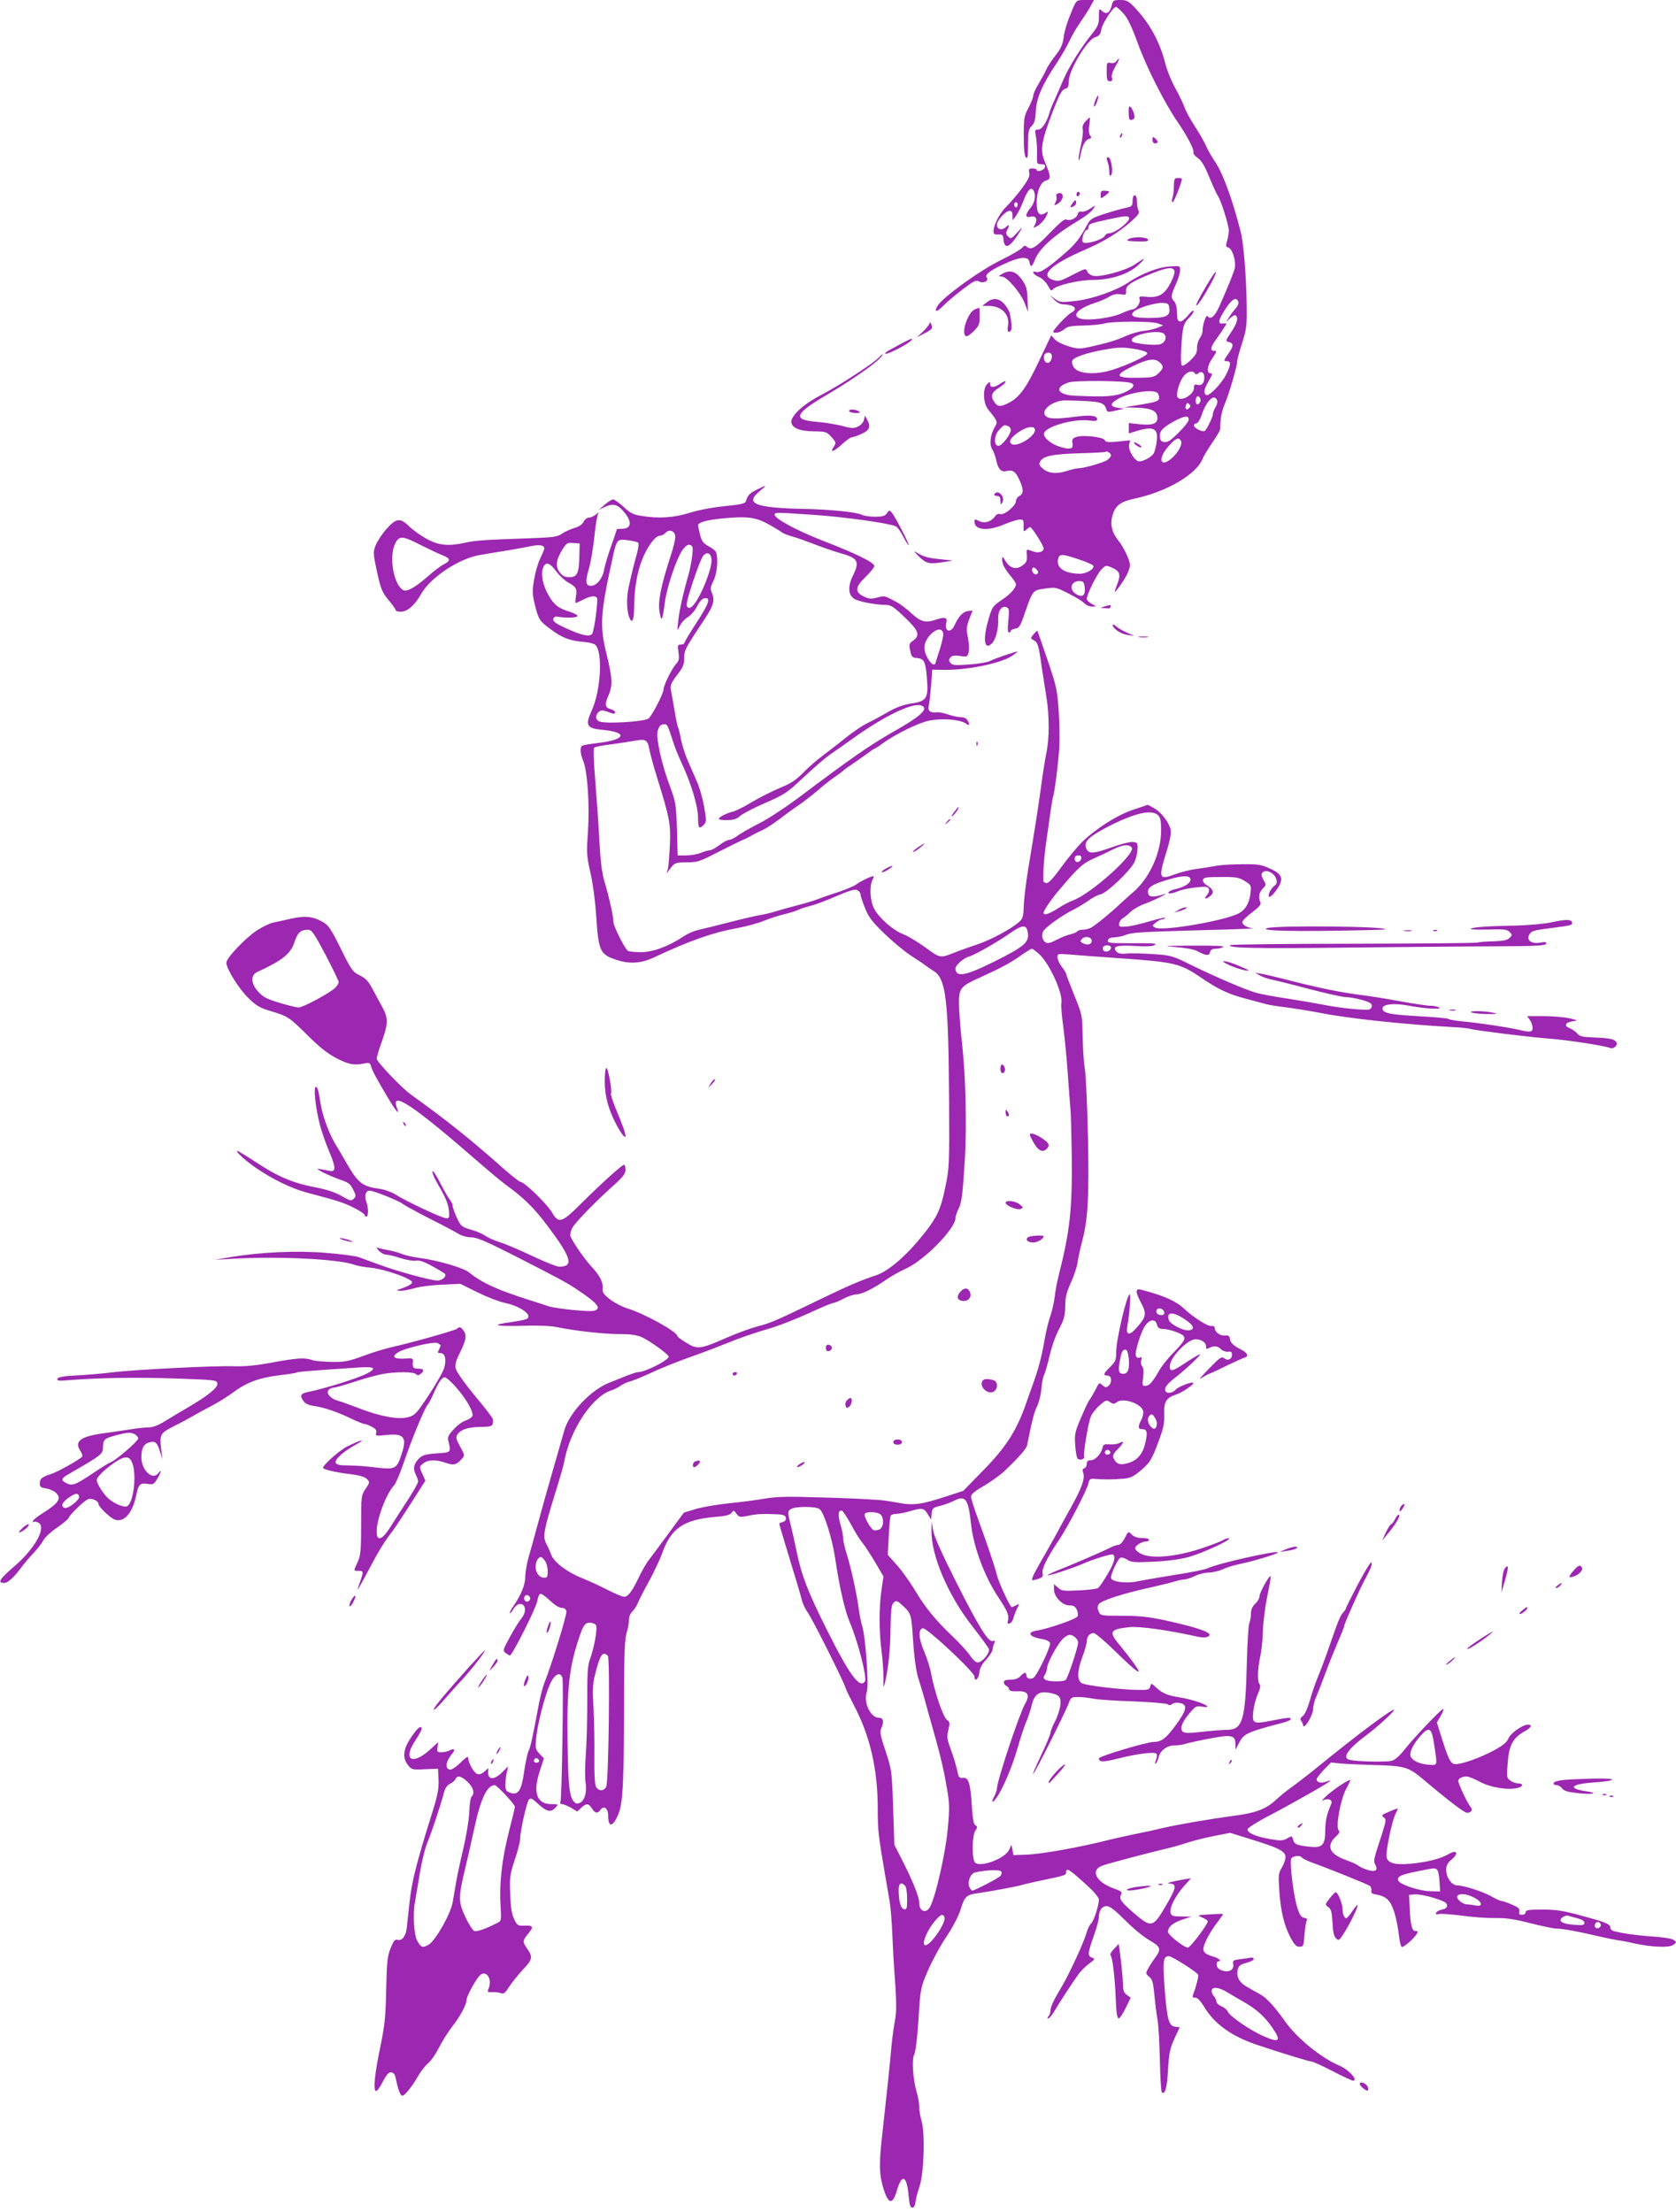 <?xml version="1.0" standalone="no"?>
<!DOCTYPE svg PUBLIC "-//W3C//DTD SVG 20010904//EN"
 "http://www.w3.org/TR/2001/REC-SVG-20010904/DTD/svg10.dtd">
<svg version="1.0" xmlns="http://www.w3.org/2000/svg"
 width="970pt" height="1280pt" viewBox="0 0 970 1280"
 preserveAspectRatio="xMidYMid meet">
<g transform="translate(0,1280) scale(0.1,-0.1)"
fill="#9c27b0" stroke="none">
<path d="M6212 12758 c-32 -75 -51 -132 -57 -180 -4 -34 -17 -62 -45 -97 -21
-27 -46 -64 -54 -83 -8 -18 -29 -55 -45 -83 -17 -27 -30 -58 -31 -68 0 -10
-12 -41 -27 -70 -26 -48 -28 -61 -28 -164 0 -76 4 -116 13 -125 9 -9 12 6 12
75 0 75 3 90 21 108 16 16 21 36 24 85 3 76 37 154 120 278 30 45 64 105 76
132 12 27 41 76 64 109 23 33 50 75 59 93 l17 32 -50 0 c-49 0 -50 -1 -69 -42z"/>
<path d="M6435 12771 c-10 -44 -31 -58 -55 -36 -20 18 -20 17 -20 -31 0 -43
-5 -57 -40 -100 -61 -75 -134 -191 -165 -264 -15 -36 -38 -87 -50 -115 -13
-27 -27 -61 -30 -75 -16 -56 -45 -100 -66 -100 -20 0 -21 -3 -13 -42 4 -24 7
-69 6 -100 -2 -56 -1 -58 24 -58 19 0 25 -4 22 -17 -3 -18 -48 -32 -48 -16 0
4 -11 8 -24 8 -21 0 -24 -4 -19 -26 4 -20 -7 -41 -47 -95 -29 -38 -68 -83 -86
-100 -36 -34 -73 -105 -74 -141 0 -18 5 -21 28 -20 24 2 27 -2 30 -30 6 -62
39 -45 98 52 14 24 11 22 -18 -10 -34 -37 -38 -39 -53 -24 -13 13 -15 21 -6
37 16 31 13 37 -9 17 -23 -21 -50 -13 -50 15 0 25 51 80 74 80 11 0 16 -9 16
-27 l0 -28 20 25 c10 14 29 51 41 82 25 66 45 90 60 67 16 -26 9 -71 -16 -101
-33 -39 -33 -60 0 -52 30 8 42 -14 25 -46 -12 -22 -12 -22 18 -5 16 10 37 33
46 51 15 33 15 33 -3 22 -35 -22 -51 -4 -51 58 0 68 23 122 56 130 27 7 26 26
-7 103 -32 74 -24 121 53 319 31 78 45 103 62 108 17 4 21 13 22 47 1 62 107
238 151 251 25 8 32 16 37 45 6 36 68 131 85 131 5 0 24 -17 43 -38 24 -26 48
-76 83 -172 51 -141 157 -350 232 -458 53 -77 96 -159 90 -175 -2 -6 10 -21
26 -32 21 -14 40 -46 67 -113 21 -51 43 -98 48 -105 17 -21 64 -170 64 -202
-1 -16 -5 -44 -11 -62 -8 -26 -6 -32 9 -36 22 -6 44 -77 37 -116 -5 -25 -34
-97 -90 -224 -26 -58 -52 -80 -67 -57 -9 14 -30 -47 -30 -85 0 -11 -7 -31 -17
-44 -9 -13 -16 -38 -15 -56 1 -24 -7 -40 -37 -69 -22 -21 -44 -35 -50 -32 -6
4 -8 39 -5 94 8 130 12 148 45 182 17 16 29 35 27 41 -2 6 -16 -5 -31 -25 -16
-20 -36 -36 -46 -36 -14 0 -18 9 -19 50 0 31 -7 56 -16 66 -21 21 -20 34 9 98
14 30 25 67 25 82 0 26 0 26 -62 22 -65 -4 -165 -43 -238 -93 -69 -46 -203
-94 -300 -106 -89 -10 -94 -10 -124 11 l-31 23 26 -27 c14 -15 36 -27 50 -27
68 -2 92 -26 48 -49 -20 -11 -87 -80 -101 -104 -11 -20 38 -13 62 9 18 16 38
20 110 21 49 1 104 7 122 12 46 14 277 14 311 0 l29 -11 -33 -14 c-18 -7 -55
-16 -81 -18 -27 -3 -72 -16 -101 -29 -55 -25 -101 -39 -208 -63 -60 -13 -72
-13 -124 3 -32 9 -68 27 -80 40 l-21 23 -70 -147 c-73 -155 -113 -211 -175
-243 -49 -25 -64 -24 -83 3 -25 35 -19 56 24 83 22 14 40 30 40 36 0 6 -13 1
-29 -10 -35 -25 -61 -27 -61 -4 0 16 -1 16 -17 0 -26 -25 -23 -110 5 -145 57
-71 58 -72 39 -104 -26 -45 -32 -101 -14 -129 9 -13 18 -40 22 -59 10 -52 29
-74 59 -66 37 9 54 -2 76 -51 25 -57 25 -79 0 -93 -11 -6 -20 -19 -20 -29 0
-27 -67 -83 -90 -76 -12 4 -23 -1 -32 -14 -22 -31 -61 -42 -92 -26 -23 12 -26
12 -26 -4 0 -49 76 -56 168 -17 35 15 76 28 90 29 25 2 27 -1 26 -36 -1 -35 0
-37 16 -22 9 8 19 15 22 15 10 0 78 -107 78 -123 0 -21 -31 -30 -64 -17 -37
14 -36 15 -33 -26 2 -29 -3 -40 -25 -56 -35 -27 -73 -17 -98 25 -18 29 -20 30
-20 9 0 -26 15 -55 53 -100 15 -18 27 -37 27 -43 0 -22 -33 -58 -84 -92 -49
-33 -54 -39 -74 -108 -35 -117 -26 -184 17 -144 23 20 41 87 38 142 -2 48 20
80 48 69 15 -5 17 -16 11 -76 -5 -47 -4 -70 3 -70 6 0 11 4 11 9 0 5 11 11 25
13 23 3 30 14 54 84 49 140 47 138 119 148 61 9 65 8 137 -29 41 -20 82 -46
91 -56 9 -10 29 -19 43 -19 l26 1 -27 15 c-16 8 -28 21 -28 28 0 26 57 141 83
169 25 26 28 27 58 14 47 -19 56 -38 40 -84 -8 -21 -16 -45 -19 -53 -7 -23 47
50 69 92 10 21 19 46 19 56 0 29 -35 104 -69 146 -37 46 -47 95 -32 145 16 56
48 79 129 96 184 39 358 141 392 230 5 13 29 53 54 90 25 36 46 72 47 78 0 7
2 32 4 57 1 25 12 67 24 94 24 56 71 216 71 243 0 11 13 59 29 108 26 83 28
100 26 230 -2 160 -18 352 -35 416 -47 185 -104 341 -148 403 -18 27 -42 68
-52 92 -10 23 -39 74 -64 112 -25 38 -52 87 -60 110 -8 22 -32 73 -55 114 -22
40 -47 102 -56 138 -32 128 -91 235 -179 328 -35 36 -46 42 -82 42 -39 0 -43
-3 -49 -29z m-545 -1156 c0 -8 -4 -15 -10 -15 -5 0 -10 7 -10 15 0 8 5 15 10
15 6 0 10 -7 10 -15z m907 -382 c4 -9 -6 -39 -22 -70 -35 -67 -69 -87 -137
-81 -44 5 -48 3 -42 -14 6 -21 -20 -58 -41 -58 -7 0 -37 -11 -66 -24 -57 -26
-185 -42 -232 -31 -61 16 -19 61 88 95 22 7 55 21 73 32 23 14 43 19 67 15 31
-5 33 -4 32 20 -2 31 27 51 148 100 90 36 123 40 132 16z m370 -179 c3 -8 -3
-25 -14 -37 -11 -12 -29 -35 -39 -52 l-18 -30 23 23 c12 12 26 20 32 17 18
-12 9 -46 -26 -98 -31 -45 -33 -52 -18 -55 34 -7 35 -21 4 -66 -30 -43 -31
-46 -11 -46 26 0 25 -20 -4 -78 -28 -55 -99 -127 -115 -118 -17 11 -13 34 15
82 21 36 23 44 10 44 -24 0 -20 42 9 84 29 43 30 46 10 46 -23 0 -18 23 13 66
16 21 36 51 46 67 18 27 18 27 -5 25 -33 -4 -30 16 14 85 37 57 62 71 74 41z
m-399 -42 c4 -41 -21 -52 -121 -52 -83 0 -108 10 -88 34 18 22 128 56 171 53
32 -2 35 -5 38 -35z m-30 -145 c18 -21 3 -54 -27 -60 -25 -5 -89 -1 -138 9
-39 8 -26 32 25 48 60 18 126 20 140 3z m-161 -88 c38 -7 63 -16 63 -24 0 -14
-116 -69 -205 -96 -97 -30 -195 -23 -221 16 -8 12 -12 29 -8 38 7 19 79 44
177 62 92 17 117 17 194 4z m-492 -29 c10 -16 -5 -50 -21 -50 -17 0 -28 24
-20 45 6 17 32 20 41 5z m627 -47 c24 -22 23 -35 -8 -64 -22 -21 -36 -24 -107
-25 -144 -3 -153 13 -39 68 84 41 126 47 154 21z m203 -63 c5 -8 11 -7 20 0
19 15 35 4 35 -23 0 -34 -15 -51 -39 -44 -17 4 -21 1 -21 -18 0 -41 -83 -85
-96 -51 -8 21 13 90 37 120 21 27 53 34 64 16z m-370 -56 c29 -11 14 -32 -37
-55 -54 -23 -107 -27 -285 -19 -104 4 -126 49 -37 77 39 13 325 10 359 -3z
m155 -59 c6 -8 10 -22 8 -32 -2 -14 -24 -21 -103 -34 l-100 -16 70 -2 c84 -2
119 -17 123 -53 5 -39 -25 -51 -102 -43 l-63 7 0 -30 0 -30 46 14 c98 30 127
14 115 -63 -3 -26 -11 -56 -16 -65 -10 -21 -59 -48 -85 -48 -26 1 -66 67 -58
98 l6 24 -70 -7 c-58 -6 -72 -4 -77 8 -7 18 -129 32 -166 18 -20 -7 -25 -15
-21 -34 7 -35 -10 -41 -71 -23 -54 16 -101 56 -93 80 13 39 170 83 258 73 37
-5 49 -3 49 7 0 22 -41 26 -131 14 -108 -14 -149 -13 -167 5 -33 33 44 92 118
90 205 -5 220 -9 234 -54 4 -14 11 -15 53 -5 l48 11 -34 5 c-47 7 -49 23 -5
49 67 40 212 62 234 36z m247 -49 c-4 -9 -11 -16 -17 -16 -11 0 -14 33 -3 44
11 10 26 -11 20 -28z m97 8 c4 -9 0 -27 -9 -40 -8 -13 -15 -30 -15 -39 0 -18
-36 -91 -48 -99 -13 -8 -62 17 -62 32 0 6 6 12 14 12 8 0 21 21 31 49 27 82
73 126 89 85z m-162 -46 c-15 -15 -26 -4 -18 18 5 13 9 15 18 6 9 -9 9 -15 0
-24z m-2 -66 c0 -10 -26 -44 -59 -76 -44 -44 -64 -57 -82 -54 -17 2 -25 10
-26 28 -4 34 15 55 78 90 62 34 89 38 89 12z m-1046 -38 c9 -3 16 -13 16 -22
0 -26 -51 -92 -71 -92 -30 0 -26 64 6 95 27 28 27 28 49 19z m156 -22 c0 -40
-109 -104 -137 -80 -17 14 -3 36 43 68 48 33 94 38 94 12z m846 -66 c8 -20
-20 -69 -57 -100 -59 -50 -79 -9 -28 57 48 60 73 73 85 43z m-406 -81 c0 -7
-10 -19 -23 -28 -24 -15 -135 -47 -167 -47 -10 0 -40 -7 -68 -16 -59 -19 -108
-13 -140 17 -17 15 -20 24 -12 38 17 32 69 43 225 48 82 2 151 6 153 8 8 8 32
-8 32 -20z m-189 -601 c44 -14 82 -31 86 -37 11 -17 -37 -47 -76 -47 -89 0
-140 34 -127 86 8 30 21 30 117 -2z m-237 -84 c-14 -14 -39 14 -29 31 5 8 12
6 23 -5 11 -11 13 -19 6 -26z m274 -83 c4 -45 -16 -57 -53 -33 -43 29 -22 80
30 73 15 -1 21 -11 23 -40z"/>
<path d="M6574 10225 c11 -8 25 -15 30 -15 6 0 2 7 -8 15 -11 8 -25 15 -30 15
-6 0 -2 -7 8 -15z"/>
<path d="M6460 12445 c-7 -9 -21 -13 -34 -9 -20 4 -21 1 -21 -51 0 -46 3 -55
18 -55 14 0 17 5 12 20 -4 12 4 36 20 65 27 45 29 59 5 30z"/>
<path d="M6340 12220 c-7 -17 -10 -33 -8 -36 3 -3 11 9 17 27 14 42 7 49 -9 9z"/>
<path d="M6532 12148 c1 -39 4 -45 19 -41 15 4 17 11 13 32 -4 14 -12 32 -19
40 -11 11 -13 6 -13 -31z"/>
<path d="M6282 12097 c-14 -15 -19 -30 -16 -44 4 -12 -1 -57 -11 -98 -9 -42
-15 -79 -12 -81 3 -3 8 11 11 31 10 53 26 84 48 91 15 4 17 9 7 20 -7 9 -9 30
-5 59 4 25 5 45 3 45 -2 0 -13 -10 -25 -23z"/>
<path d="M6485 12019 c-4 -6 -5 -12 -2 -15 2 -3 7 2 10 11 7 17 1 20 -8 4z"/>
<path d="M6670 11991 c0 -12 6 -21 15 -21 8 0 15 4 15 9 0 5 -7 14 -15 21 -13
10 -15 9 -15 -9z"/>
<path d="M6410 11864 c6 -14 10 -39 10 -57 0 -21 3 -28 10 -21 15 15 1 104
-16 104 -10 0 -11 -6 -4 -26z"/>
<path d="M6794 11723 c0 -27 -4 -58 -9 -70 -4 -14 -3 -23 2 -23 8 0 53 115 53
135 0 3 -10 5 -22 5 -21 0 -23 -5 -24 -47z"/>
<path d="M6370 11673 c0 -24 0 -24 25 -6 31 23 31 28 0 29 -20 2 -25 -3 -25
-23z"/>
<path d="M6127 11682 c-12 -2 -16 -9 -13 -19 3 -8 1 -23 -5 -34 -10 -19 -9
-20 11 -9 36 19 42 69 7 62z"/>
<path d="M6230 11674 c0 -8 5 -12 10 -9 6 3 10 10 10 16 0 5 -4 9 -10 9 -5 0
-10 -7 -10 -16z"/>
<path d="M6555 11638 c0 -29 -3 -33 -40 -41 -22 -4 -77 -20 -121 -34 -69 -22
-84 -31 -98 -57 -45 -84 -71 -118 -129 -168 -96 -85 -148 -119 -169 -112 -32
10 -19 -15 15 -29 19 -8 40 -29 52 -50 15 -29 21 -33 29 -21 17 22 149 54 227
54 108 0 210 33 268 87 48 46 42 46 -24 1 -50 -34 -199 -74 -238 -64 -15 3
-31 15 -35 26 -7 18 -12 17 -85 -21 -72 -37 -81 -39 -112 -29 -79 26 -15 88
180 173 114 49 196 99 271 165 42 37 51 50 43 64 -5 9 -9 33 -9 52 0 22 -5 36
-13 36 -7 0 -12 -13 -12 -32z m-21 -97 c12 -19 -79 -91 -116 -91 -10 0 -21 -7
-24 -15 -9 -21 -111 -52 -126 -37 -12 12 7 72 23 72 5 0 9 7 9 15 0 19 8 22
112 45 98 21 115 23 122 11z"/>
<path d="M6207 11624 c-18 -24 -13 -31 11 -15 8 5 12 15 10 24 -2 12 -7 10
-21 -9z"/>
<path d="M6305 11590 c-16 -11 -37 -17 -46 -15 -11 4 -18 -2 -22 -15 -6 -23
-45 -41 -66 -30 -9 5 -39 -20 -93 -76 -84 -88 -110 -103 -134 -83 -12 10 -17
9 -27 -4 -7 -9 -61 -41 -122 -71 -125 -61 -340 -217 -368 -265 -24 -40 -7 -40
35 2 34 34 100 87 155 126 24 16 37 20 50 12 26 -13 59 5 43 24 -14 17 34 49
130 90 74 31 114 30 118 -2 5 -32 16 -28 30 10 25 68 110 145 262 236 30 18
63 43 73 57 22 29 20 29 -18 4z"/>
<path d="M6533 11417 c-18 -10 -11 -12 47 -14 52 -2 68 1 65 10 -7 16 -84 19
-112 4z"/>
<path d="M5800 11215 c-24 -14 -24 -14 -3 -15 30 0 107 -90 133 -153 l20 -52
-3 72 c-2 61 -7 79 -33 115 -33 48 -70 59 -114 33z"/>
<path d="M7013 11197 c-39 -61 -94 -160 -90 -164 6 -6 37 39 82 120 39 71 45
99 8 44z"/>
<path d="M5710 11050 l-25 -20 33 0 c81 0 129 -51 115 -120 -3 -18 -1 -30 5
-30 20 0 22 29 6 107 -2 12 -16 35 -30 52 -30 36 -67 40 -104 11z"/>
<path d="M5642 11010 c-40 -17 -81 -137 -52 -155 6 -4 26 9 45 28 31 31 35 41
35 86 0 28 -1 51 -2 50 -2 0 -13 -4 -26 -9z"/>
<path d="M5381 10931 c-1 -7 -18 -29 -38 -49 l-37 -34 41 21 c49 25 53 30 42
56 -4 11 -8 14 -8 6z"/>
<path d="M5215 10811 c-27 -15 -61 -33 -73 -40 -13 -7 -21 -15 -19 -18 8 -8
126 52 150 76 19 19 -5 11 -58 -18z"/>
<path d="M5085 10730 c-29 -32 -231 -163 -333 -216 -98 -50 -172 -117 -172
-154 0 -35 46 -55 129 -56 71 -1 75 -2 103 -33 28 -31 28 -34 13 -57 -24 -37
0 -29 49 16 24 22 49 40 57 40 8 0 33 9 57 20 45 20 53 42 30 83 l-12 22 -6
-25 c-3 -14 -18 -31 -34 -38 -24 -12 -37 -12 -94 4 -37 9 -103 20 -146 23
-142 11 -128 47 61 157 120 70 270 173 302 208 14 14 22 26 19 26 -3 0 -13 -9
-23 -20z"/>
<path d="M4915 10420 c3 -5 21 -10 38 -10 24 0 28 3 17 10 -20 13 -63 13 -55
0z"/>
<path d="M4381 9967 c-43 -21 -54 -33 -64 -68 -4 -13 -30 -19 -124 -28 -70 -7
-153 -23 -203 -39 -91 -28 -177 -34 -280 -17 -44 7 -63 16 -101 52 -25 23 -53
43 -60 43 -8 0 -30 -14 -49 -30 l-35 -31 32 16 c47 22 72 19 105 -17 58 -62
57 -108 -3 -108 -16 0 -29 -1 -29 -3 0 -2 -15 -47 -34 -100 -19 -53 -37 -116
-41 -139 -8 -46 -43 -88 -75 -88 -31 0 -34 24 -12 98 11 37 25 121 32 187 6
66 17 127 23 135 7 8 1 6 -11 -5 -13 -11 -32 -20 -43 -20 -11 0 -25 -11 -32
-25 -8 -16 -27 -28 -55 -36 -23 -7 -55 -22 -71 -33 -25 -18 -49 -21 -192 -26
-263 -9 -311 -13 -364 -25 -99 -22 -156 -17 -228 23 -36 20 -81 53 -100 72
-50 50 -75 47 -131 -17 -26 -29 -53 -71 -62 -94 -15 -38 -14 -48 4 -135 26
-120 32 -135 76 -188 20 -23 36 -47 36 -52 0 -5 13 -9 29 -9 39 0 82 38 119
104 55 96 221 206 343 225 142 23 242 40 289 50 52 11 80 7 80 -13 0 -6 -11
-32 -23 -57 -13 -25 -29 -81 -36 -123 -11 -66 -10 -85 4 -144 23 -90 27 -96
97 -147 64 -47 109 -64 191 -70 27 -2 56 -10 63 -17 44 -44 31 -267 -22 -381
-38 -84 -28 -102 60 -110 154 -14 139 -58 -27 -77 -43 -5 -82 -12 -87 -15 -15
-9 -12 -48 6 -90 24 -59 37 -252 27 -405 -9 -126 -8 -142 14 -240 14 -59 28
-166 33 -243 14 -214 22 -230 120 -262 77 -25 142 -20 220 17 200 94 336 142
475 167 55 10 127 30 160 44 33 13 85 30 115 37 30 7 66 18 80 25 14 7 46 17
71 23 25 6 92 31 149 56 79 34 108 42 122 35 10 -5 18 -16 18 -24 0 -8 12 -44
26 -79 21 -54 41 -79 114 -150 49 -47 118 -104 152 -126 35 -22 72 -47 83 -56
11 -8 32 -23 47 -32 73 -44 87 -159 91 -752 2 -373 1 -389 -22 -500 -27 -131
-48 -175 -129 -276 -95 -119 -198 -208 -267 -232 -105 -36 -159 -59 -331 -142
-258 -125 -284 -136 -359 -155 -38 -10 -120 -40 -182 -67 -151 -66 -167 -68
-231 -28 -29 17 -52 35 -52 39 0 24 -188 128 -284 158 -31 9 -78 33 -104 53
-41 32 -47 41 -44 69 2 32 -18 71 -60 116 -48 51 -128 169 -128 188 1 12 6 32
13 43 17 31 140 157 230 237 63 56 77 74 77 98 0 16 -4 29 -8 29 -12 0 -129
-106 -244 -220 -118 -118 -134 -123 -174 -55 -27 47 -159 175 -180 175 -7 0
-54 37 -106 83 -187 166 -317 270 -531 424 -54 39 -197 189 -197 207 0 8 13
53 30 99 37 104 37 134 5 195 -14 26 -40 74 -58 107 -25 48 -41 64 -75 81 -40
19 -48 29 -110 155 -58 117 -72 137 -106 155 -55 31 -101 36 -181 18 -38 -9
-86 -19 -105 -23 -19 -4 -60 -24 -90 -43 -68 -44 -180 -161 -180 -189 0 -35
73 -152 129 -206 44 -43 67 -56 125 -73 103 -31 110 -36 215 -140 69 -69 116
-106 167 -133 72 -37 102 -43 162 -31 29 6 34 3 39 -15 7 -26 31 -71 96 -180
52 -87 72 -109 54 -61 -39 103 94 15 467 -310 67 -58 141 -120 166 -138 102
-74 162 -133 239 -236 139 -185 154 -236 67 -236 -13 0 -81 27 -151 60 -70 33
-155 70 -190 81 -36 11 -74 29 -87 38 -13 10 -49 26 -81 35 -55 16 -60 20 -83
69 -13 29 -24 59 -24 68 0 9 -8 27 -19 40 -10 13 -35 58 -56 99 -21 41 -40 69
-42 62 -3 -6 8 -33 23 -60 53 -92 67 -123 72 -167 4 -40 2 -45 -15 -45 -23 0
-238 101 -296 139 -21 13 -62 28 -93 32 -92 12 -121 34 -177 129 -27 47 -64
110 -82 140 -34 59 -70 159 -80 225 -13 81 -17 95 -27 95 -15 0 -2 -122 23
-218 11 -42 36 -114 56 -160 38 -90 38 -116 -2 -107 -79 16 -82 16 -40 -7 22
-12 67 -31 100 -43 51 -17 63 -26 79 -59 17 -34 17 -39 3 -53 -14 -14 -21 -12
-70 16 -38 22 -87 38 -155 51 -126 24 -216 62 -341 145 -55 36 -103 65 -107
65 -15 0 42 -53 104 -96 95 -66 208 -121 297 -145 186 -49 213 -58 273 -88 34
-17 62 -36 62 -41 0 -6 5 -10 10 -10 13 0 13 51 0 86 -13 34 -4 64 19 64 24 0
171 -59 192 -77 9 -7 76 -44 150 -82 74 -37 150 -77 169 -89 21 -13 52 -22 76
-22 32 0 82 -21 223 -92 290 -148 332 -170 401 -217 111 -75 132 -103 89 -116
-24 -8 -221 12 -264 26 -16 6 -64 21 -105 34 -195 62 -278 100 -360 165 -31
24 -182 68 -277 80 -40 5 -87 16 -105 23 -18 8 -51 17 -73 21 -22 4 -49 10
-60 13 -20 6 -20 5 -1 -16 11 -11 29 -21 40 -21 12 0 50 -9 86 -21 36 -11 75
-17 88 -14 16 4 45 -5 90 -30 37 -20 71 -41 76 -45 14 -14 -13 -40 -43 -40
-37 0 -231 53 -331 90 -47 17 -101 37 -120 44 -19 8 -106 19 -193 26 -169 14
-375 5 -557 -25 l-85 -15 120 7 c272 14 603 -4 690 -37 14 -5 55 -13 92 -16
83 -9 238 -64 238 -84 0 -9 -21 -22 -50 -32 -43 -15 -46 -17 -20 -17 17 -1 55
6 85 15 30 9 102 18 160 20 l104 5 101 -50 c55 -27 125 -54 155 -60 97 -20
171 -77 124 -95 -9 -4 -49 -11 -88 -17 -119 -16 -93 -25 62 -21 91 3 169 0
202 -7 98 -21 274 -41 365 -41 67 0 101 -5 132 -19 45 -21 153 -99 153 -111 0
-21 -136 -90 -177 -90 -8 0 -35 -9 -61 -19 -26 -10 -72 -29 -103 -41 -109 -42
-235 -175 -264 -280 -7 -25 -35 -124 -63 -220 -28 -96 -67 -236 -87 -310 -20
-74 -45 -165 -56 -202 -10 -36 -19 -87 -19 -112 0 -46 -23 -103 -69 -171 -12
-16 -21 -34 -21 -40 0 -5 10 5 21 23 15 23 28 32 43 30 31 -4 33 -48 3 -84
-13 -16 -43 -64 -66 -107 -41 -75 -42 -79 -25 -92 11 -8 22 -15 25 -15 13 0
153 277 158 314 4 22 11 41 18 43 6 2 31 -15 55 -38 26 -25 53 -43 68 -43 17
-1 26 -7 28 -22 3 -20 -87 -312 -128 -414 -10 -25 -25 -85 -34 -135 -35 -187
-46 -236 -57 -257 -6 -12 -17 -64 -25 -116 -15 -113 -35 -143 -81 -126 -24 8
-28 15 -28 49 1 22 4 55 9 72 l7 32 -35 -35 c-44 -44 -81 -45 -81 -2 l1 27
-22 -20 c-14 -13 -29 -19 -41 -15 -20 6 -53 65 -53 93 0 12 -13 5 -43 -25 -23
-23 -50 -42 -59 -42 -35 0 -30 47 10 93 19 22 10 32 -16 18 -12 -6 -33 -11
-47 -11 -24 0 -27 3 -23 29 l4 30 -49 -45 c-104 -93 -158 -56 -82 56 19 29 35
58 35 66 0 25 -26 4 -63 -53 -44 -66 -49 -115 -16 -157 21 -26 25 -28 98 -24
l76 3 3 -64 c2 -52 -4 -87 -38 -195 -90 -287 -117 -393 -130 -516 -6 -58 -14
-124 -16 -147 -6 -49 -28 -76 -54 -68 -14 4 -22 -6 -39 -48 -19 -46 -22 -77
-26 -238 -3 -157 -8 -206 -33 -329 -33 -157 -43 -252 -27 -260 6 -3 24 21 40
53 23 44 35 57 50 55 14 -2 22 -14 26 -38 12 -58 24 -93 36 -97 12 -4 58 51
96 119 15 25 40 57 56 70 16 13 43 52 61 88 18 36 52 90 75 120 48 61 85 130
85 157 1 25 62 134 83 147 38 24 67 -32 43 -86 -7 -14 -3 -17 21 -16 15 1 38
-1 50 -5 19 -7 26 -1 49 35 15 24 51 69 80 100 58 61 60 73 19 131 -21 29 -19
41 10 75 35 42 32 51 -17 49 -41 -2 -44 0 -62 37 -14 29 -21 68 -23 145 -4 97
-2 114 26 198 17 51 31 105 31 120 0 45 38 213 51 229 10 12 18 8 55 -26 49
-45 72 -49 99 -20 18 20 17 20 -23 20 -85 0 -109 65 -69 188 l25 77 -26 27
c-23 25 -24 32 -19 90 8 83 50 246 81 314 26 57 59 73 71 35 7 -24 -3 -694
-11 -715 -4 -10 -1 -16 9 -16 9 0 32 -10 52 -21 l36 -22 23 22 c29 27 42 27
62 -4 19 -29 32 -31 49 -8 20 28 45 9 45 -35 0 -72 30 -64 61 16 25 64 31 194
31 737 1 209 4 275 17 315 6 19 11 49 11 66 0 18 8 38 19 48 11 10 25 32 32
49 7 18 37 76 67 130 29 54 62 124 73 155 52 150 126 200 318 215 52 4 77 11
85 23 12 16 14 15 28 -5 15 -21 19 -22 70 -12 51 11 84 12 173 8 30 -2 41 -7
43 -20 3 -12 -4 -20 -17 -24 -12 -3 -21 -8 -21 -10 0 -3 14 -51 31 -107 78
-256 89 -294 99 -332 5 -23 21 -56 35 -75 27 -38 209 -400 220 -439 4 -13 26
-58 48 -100 92 -174 137 -368 137 -594 0 -127 3 -153 41 -376 11 -63 24 -140
29 -170 5 -30 12 -118 15 -195 3 -77 8 -160 10 -185 14 -184 15 -250 5 -300
-6 -30 -15 -95 -20 -145 -8 -97 -30 -302 -56 -537 -18 -158 -15 -222 14 -308
27 -78 50 -76 74 8 29 97 57 82 67 -38 5 -49 10 -65 21 -65 9 0 16 11 18 30 2
17 12 59 24 93 26 80 33 310 11 381 -7 24 -13 60 -13 80 0 20 -6 57 -14 82
-22 73 -30 192 -15 220 8 15 18 95 25 205 11 179 12 181 54 280 23 54 71 143
107 196 40 61 72 122 84 163 22 71 33 81 100 90 70 10 211 36 244 45 17 5 75
19 130 30 133 28 135 29 135 46 0 30 22 16 131 -85 33 -30 59 -63 59 -73 0
-34 -30 -126 -45 -138 -8 -7 -20 -31 -26 -53 -6 -23 -33 -89 -60 -147 -52
-110 -56 -118 -113 -216 -20 -33 -36 -72 -36 -85 0 -14 -5 -30 -12 -37 -8 -8
-8 -12 -1 -12 6 0 24 21 39 48 28 48 97 153 136 208 12 17 39 44 60 60 36 26
37 29 18 36 -27 10 -25 24 10 125 17 46 30 96 30 109 0 39 18 64 45 64 18 0
49 -24 108 -83 45 -46 108 -97 140 -115 65 -37 70 -51 31 -103 -14 -19 -32
-47 -40 -62 -14 -26 -13 -29 7 -46 18 -14 23 -33 30 -102 4 -46 12 -111 18
-144 6 -33 12 -140 14 -238 2 -97 7 -180 11 -184 18 -18 31 26 36 130 6 98 11
122 37 180 l31 66 -26 3 c-38 4 -48 43 -62 227 -11 157 -8 181 26 181 17 0
161 -91 168 -107 4 -10 -11 -69 -29 -115 -5 -14 -2 -18 13 -18 13 0 31 -19 55
-59 60 -96 157 -165 303 -214 136 -46 304 -97 317 -97 7 0 61 -25 120 -55 58
-30 111 -55 117 -55 34 0 -23 63 -78 87 -105 44 -244 157 -313 254 -65 91
-108 138 -148 160 -20 11 -54 30 -76 43 -44 25 -61 59 -51 100 5 21 16 29 51
38 25 7 44 17 41 23 -2 5 -10 9 -17 7 -7 -2 -34 -6 -60 -9 -41 -5 -45 -8 -42
-27 7 -33 -20 -51 -60 -40 -22 7 -33 17 -35 32 -2 12 1 22 7 22 25 0 8 18 -28
28 -62 19 -68 34 -40 94 13 29 41 74 62 101 21 27 37 50 35 51 -1 2 -36 1 -77
-2 -73 -4 -74 -5 -43 -18 18 -7 32 -17 32 -22 0 -18 -101 -152 -115 -152 -22
0 -115 73 -115 91 0 28 26 51 80 70 l55 18 -57 1 c-48 0 -58 3 -63 20 -9 27
26 97 77 155 l41 46 -39 -6 c-74 -13 -109 -23 -88 -24 47 -2 44 -22 -18 -128
-75 -129 -84 -131 -187 -42 -75 65 -86 82 -72 107 7 13 0 19 -42 34 -107 38
-140 109 -62 134 42 14 279 77 375 99 30 7 82 22 115 33 33 11 102 28 152 38
l93 18 122 -38 c162 -50 198 -69 198 -103 0 -14 -10 -41 -21 -60 -20 -32 -21
-44 -15 -132 8 -119 27 -199 64 -271 23 -43 34 -55 53 -55 23 0 24 4 29 70 3
39 9 76 13 82 5 7 -1 13 -14 15 -17 2 -27 16 -40 57 -21 60 -46 260 -36 285 7
17 52 22 62 7 3 -5 27 -17 53 -27 111 -40 328 -128 340 -137 7 -6 11 -18 9
-28 -3 -13 4 -18 28 -22 59 -10 83 -34 105 -103 11 -36 22 -94 26 -130 4 -35
11 -67 16 -70 10 -6 73 49 89 77 6 13 4 16 -8 15 -21 -1 -30 33 -34 131 l-4
78 35 3 c19 1 69 -8 110 -21 59 -19 75 -28 75 -43 0 -13 -9 -20 -29 -24 -16
-3 -31 -11 -34 -19 -3 -9 1 -11 15 -7 10 3 70 -1 133 -9 63 -9 151 -15 195
-14 60 1 110 -6 202 -30 68 -17 135 -31 150 -31 34 0 125 -16 233 -42 47 -11
101 -22 120 -25 19 -2 62 -10 95 -18 102 -23 207 -27 230 -9 19 14 19 16 2 28
-10 8 -61 16 -120 20 -92 6 -182 19 -229 32 -10 3 -18 12 -18 19 0 21 -24 31
-168 70 -106 29 -147 35 -226 35 -79 0 -96 -3 -96 -15 0 -9 -9 -15 -21 -15
-16 0 -20 5 -16 19 4 16 -5 24 -43 40 -27 12 -54 21 -61 21 -7 0 -32 12 -57
26 -46 27 -161 64 -199 64 -30 0 -63 45 -63 88 0 28 7 41 32 62 43 36 30 59
-18 31 -45 -27 -130 -48 -224 -56 -86 -8 -127 4 -135 37 -7 27 31 210 51 250
8 15 14 29 14 32 0 2 -22 -5 -49 -17 -44 -18 -48 -22 -33 -33 16 -12 15 -19
-11 -101 -49 -150 -49 -151 -37 -174 18 -32 0 -44 -47 -29 -21 7 -45 18 -53
25 -8 7 -39 20 -68 31 -96 33 -118 81 -63 134 21 19 27 30 19 38 -19 19 10
179 43 240 16 28 26 52 23 52 -14 0 -99 -57 -138 -93 -22 -21 -31 -33 -20 -26
28 16 59 5 49 -19 -27 -63 -34 -95 -35 -153 0 -88 -17 -104 -94 -95 -72 8 -85
14 -92 41 -6 22 -7 23 -34 7 -25 -14 -37 -15 -100 -4 -80 14 -130 35 -130 56
0 8 60 46 134 84 137 72 346 191 346 198 0 2 -11 -1 -25 -6 -28 -11 -55 -4
-55 14 0 6 19 30 41 54 l42 43 61 -6 c33 -3 124 -7 201 -9 158 -4 188 -12 263
-75 160 -135 247 -201 263 -201 24 0 34 17 20 34 -18 21 -71 134 -71 150 0 15
21 26 49 26 10 0 45 -14 77 -31 61 -33 162 -49 218 -35 32 8 34 26 3 26 -12 0
-33 7 -45 16 -22 15 -23 20 -16 102 7 101 30 145 94 181 42 23 52 41 23 41
-31 0 -100 -49 -113 -80 -9 -22 -32 -41 -84 -69 -81 -44 -195 -84 -228 -79
-23 3 -38 34 -79 167 l-23 74 23 39 c12 21 18 38 13 38 -12 0 -174 -171 -227
-239 -25 -32 -51 -54 -70 -60 -29 -8 -198 -5 -242 5 -49 10 -14 62 99 146 64
48 162 138 156 144 -9 8 -212 -143 -447 -335 -52 -42 -117 -92 -145 -112 -28
-20 -69 -53 -91 -74 -56 -52 -114 -75 -235 -91 -155 -21 -334 -52 -425 -73
-44 -11 -118 -27 -165 -36 -47 -10 -107 -23 -135 -30 -167 -43 -389 -83 -480
-87 l-80 -3 -5 30 -6 30 -14 -30 c-25 -50 -162 -102 -196 -74 -20 17 -19 157
1 186 13 19 13 23 1 30 -11 6 -17 38 -22 120 -8 126 -19 160 -52 155 -16 -2
-23 3 -28 25 -11 50 -22 87 -44 148 -19 51 -21 67 -11 105 9 40 8 47 -9 58
-21 15 -70 159 -90 262 -6 36 -25 96 -41 133 -32 73 -36 130 -8 135 23 4 299
-254 299 -280 0 -34 25 -14 28 24 2 24 15 48 39 74 20 22 37 48 38 59 1 11 5
28 10 38 5 13 4 16 -8 11 -26 -9 -77 72 -212 339 -84 167 -128 265 -134 300
l-9 52 -1 -50 c-3 -144 95 -375 236 -555 49 -63 93 -123 96 -132 8 -22 -38
-78 -64 -78 -11 0 -29 16 -43 38 -13 20 -59 71 -102 112 -99 94 -161 170 -220
270 -26 43 -71 107 -101 141 l-55 62 6 109 c2 59 8 112 11 118 3 5 19 10 34
10 15 0 50 7 77 15 69 21 82 19 103 -16 l20 -32 3 34 c3 31 7 35 49 45 25 6
59 19 77 28 70 36 86 15 102 -134 15 -134 80 -308 160 -426 49 -73 61 -102 54
-129 -5 -20 -3 -24 10 -19 9 3 19 18 22 33 4 14 13 39 21 54 14 27 13 28 -6
18 -11 -6 -22 -11 -25 -11 -10 0 -76 142 -87 188 -12 48 -48 156 -113 335 -20
54 -36 106 -36 117 0 13 22 32 73 61 39 23 89 59 111 78 81 75 136 137 140
156 29 145 42 196 59 229 10 22 22 67 24 100 3 34 10 70 16 80 5 11 15 45 23
75 22 95 39 144 69 201 23 44 29 68 30 120 0 51 7 80 32 136 18 39 35 90 39
115 3 24 14 76 24 114 37 138 43 252 37 605 -4 184 -12 364 -18 400 -6 36 -12
121 -13 190 -2 124 -2 126 -49 242 -26 64 -47 120 -47 124 0 4 -11 22 -25 40
-14 18 -25 43 -25 55 0 21 2 21 78 15 42 -4 169 -13 282 -21 319 -22 351 -30
474 -114 98 -67 157 -94 256 -120 47 -13 99 -26 115 -31 17 -5 73 -14 125 -20
52 -7 138 -21 190 -31 156 -32 506 -69 780 -83 41 -2 82 -7 90 -10 25 -8 336
-47 455 -56 106 -8 323 -41 356 -55 9 -3 21 1 29 10 11 13 11 19 -2 32 -12 11
-42 16 -110 19 -79 3 -96 6 -109 23 -10 12 -29 25 -44 31 -35 13 -27 34 16 40
33 5 33 5 -19 18 -30 6 -96 12 -148 12 l-95 0 15 -22 c9 -12 16 -33 16 -45 0
-26 -12 -28 -80 -12 -59 14 -225 39 -320 48 -42 4 -81 10 -88 15 -6 4 -86 11
-177 16 -168 9 -209 19 -203 48 4 22 72 28 148 13 88 -17 198 -24 180 -12 -8
6 -31 11 -51 11 -20 0 -98 12 -175 26 -76 14 -170 29 -209 34 -118 14 -243 39
-410 81 -88 23 -173 43 -190 45 l-30 5 27 -16 c16 -9 47 -19 70 -24 24 -5 122
-29 219 -55 96 -25 190 -46 209 -46 18 0 60 -7 92 -16 43 -12 58 -21 58 -35 0
-9 -8 -19 -17 -21 -28 -5 -170 9 -253 26 -41 8 -138 25 -215 37 -77 11 -160
27 -185 34 -65 19 -237 93 -372 159 -113 56 -120 58 -225 65 -59 4 -129 6
-154 3 -33 -3 -49 1 -59 13 -24 29 6 37 110 31 56 -4 101 -2 110 4 18 12 12
12 -153 12 -105 0 -118 2 -115 16 2 12 14 17 38 18 19 1 49 7 65 14 36 14 72
17 460 28 165 4 290 9 277 10 -32 3 -62 20 -62 36 0 8 25 33 56 56 41 31 54
46 49 58 -8 20 -8 21 -6 45 0 9 10 26 21 37 19 19 19 21 2 49 -13 24 -14 33
-4 43 19 19 65 -2 77 -35 8 -24 6 -31 -12 -45 -11 -9 -24 -28 -28 -41 -11 -36
15 -22 47 25 39 59 30 86 -42 118 -50 23 -70 26 -161 25 -57 0 -126 -4 -154
-10 -27 -5 -79 -13 -115 -18 -36 -5 -91 -19 -122 -31 -90 -34 -95 -22 -47 131
21 67 28 109 24 128 -9 43 -56 103 -97 125 l-35 19 -83 -28 c-94 -31 -215
-108 -298 -188 -29 -29 -83 -94 -119 -144 -43 -60 -73 -93 -85 -93 -10 0 -19
6 -19 13 -4 36 4 144 17 232 8 55 19 131 24 170 6 38 12 77 15 86 8 24 26 159
34 259 5 47 4 148 -1 225 -9 132 -12 149 -65 305 -31 91 -57 167 -59 169 -2 2
-12 -7 -23 -20 -18 -23 -18 -23 2 -34 23 -11 29 -31 46 -155 7 -47 19 -124 27
-173 18 -110 18 -243 -1 -329 -7 -37 -21 -120 -29 -185 -16 -116 -33 -227 -77
-493 -12 -74 -23 -166 -24 -205 -2 -61 -6 -72 -29 -92 -47 -40 -162 -102 -237
-127 -41 -14 -99 -34 -129 -46 -90 -36 -88 -36 -175 28 -44 32 -101 66 -127
76 -59 22 -142 95 -170 150 -23 45 -27 130 -8 165 6 12 8 21 5 21 -14 0 -78
-31 -100 -48 -13 -10 -63 -31 -112 -47 -48 -15 -101 -34 -118 -41 -16 -6 -68
-22 -115 -34 -47 -12 -103 -28 -125 -35 -22 -7 -60 -16 -85 -20 -25 -4 -106
-23 -180 -42 -74 -19 -154 -39 -178 -44 -23 -5 -62 -21 -85 -37 -86 -58 -179
-92 -248 -92 -35 0 -69 4 -75 8 -19 13 -84 143 -84 168 0 31 -25 145 -52 234
-14 45 -23 118 -29 235 -5 94 -16 251 -24 349 -9 109 -12 183 -6 189 5 5 40
13 78 17 37 5 101 14 140 21 84 15 89 12 102 -51 5 -25 23 -92 41 -150 77
-248 82 -276 77 -400 -3 -63 -8 -126 -12 -140 l-7 -25 18 25 c27 37 33 40 102
40 57 0 74 5 175 58 62 31 126 63 142 70 17 6 41 19 55 27 14 8 41 22 60 30
19 8 64 37 100 64 36 28 90 67 120 87 30 21 77 58 105 82 27 24 70 58 95 75
25 17 47 34 50 37 3 4 23 19 45 33 22 15 58 40 80 56 22 17 47 34 55 38 8 3
29 16 45 29 74 54 213 123 273 134 73 15 175 7 209 -15 25 -17 28 -13 13 16
-7 12 -21 19 -39 19 -16 0 -48 7 -72 15 -24 9 -55 15 -69 13 -38 -4 -53 10
-44 41 3 14 9 67 13 116 l6 90 50 -1 c141 -5 346 36 413 81 20 14 34 25 32 25
-14 0 -134 -41 -158 -54 -15 -8 -71 -18 -123 -21 -81 -6 -97 -5 -108 9 -11 13
-11 19 -1 31 10 12 24 14 56 9 41 -6 43 -5 50 22 4 15 2 53 -4 84 -10 48 -9
62 7 106 l20 51 -27 -3 c-28 -3 -55 -31 -77 -81 -22 -50 -62 -38 -48 15 7 29
-9 34 -61 16 -59 -20 -87 -13 -142 38 -24 22 -59 49 -76 59 -81 44 -77 43
-121 31 -35 -9 -48 -8 -77 6 -54 26 -52 54 9 113 28 27 51 56 51 64 0 20 -108
73 -298 146 -156 61 -286 132 -279 153 4 12 17 11 237 -4 170 -12 422 -47 463
-65 10 -4 29 -29 42 -56 14 -26 28 -50 33 -53 12 -7 -77 164 -96 187 -14 16
-16 16 -29 -3 -11 -16 -25 -20 -69 -20 -31 0 -64 5 -76 11 -28 15 -180 31
-328 34 -291 6 -353 30 -262 104 44 36 41 37 -17 8z m69 -202 c36 -20 70 -41
77 -47 7 -5 34 -16 60 -23 26 -7 84 -28 128 -45 44 -17 105 -38 135 -47 118
-32 128 -49 85 -137 -29 -60 -26 -109 9 -131 24 -16 123 -35 178 -35 33 0 47
-8 113 -71 83 -79 92 -105 50 -136 -23 -16 -25 -22 -17 -58 7 -36 11 -40 40
-43 42 -4 49 -21 57 -123 9 -109 -3 -128 -92 -140 -41 -6 -83 -21 -128 -46
-36 -21 -91 -51 -122 -66 -31 -15 -88 -54 -127 -85 -39 -32 -98 -77 -131 -102
-33 -24 -85 -69 -115 -100 -43 -44 -73 -64 -135 -89 -44 -18 -117 -55 -161
-81 -45 -27 -94 -52 -110 -56 -38 -9 -84 -32 -84 -43 0 -4 22 -7 49 -7 37 1
56 7 74 24 13 12 78 46 144 75 114 49 127 58 225 150 57 53 125 112 151 130
26 17 88 61 138 97 184 131 342 206 392 187 45 -17 -2 -61 -169 -155 -128 -73
-246 -155 -529 -368 -82 -62 -190 -133 -240 -158 -51 -26 -108 -58 -126 -72
-18 -13 -40 -24 -49 -24 -9 0 -34 -13 -56 -30 -21 -16 -46 -30 -55 -30 -9 0
-33 -7 -52 -15 -20 -8 -58 -15 -85 -15 l-50 0 -4 153 c-5 141 -8 158 -37 237
-51 133 -85 287 -75 329 7 26 15 37 31 39 25 4 26 1 58 -98 9 -30 32 -87 50
-126 55 -116 95 -250 95 -315 0 -62 7 -70 34 -41 15 17 15 26 1 104 -8 46 -26
111 -41 144 -14 32 -38 88 -54 124 -16 36 -33 91 -39 123 -6 32 -13 63 -17 68
-3 5 -12 49 -20 97 -8 48 -18 102 -21 120 -4 27 1 41 36 86 34 44 41 61 41 97
0 47 5 56 117 225 54 81 62 112 42 157 -9 19 -7 32 10 65 21 41 29 130 15 167
-4 9 -23 24 -43 34 -29 16 -39 28 -49 65 -6 26 -12 51 -12 56 0 17 50 31 140
40 144 14 196 7 270 -35z m-542 -66 c2 -15 -10 -67 -27 -117 -56 -172 -74
-262 -64 -322 11 -64 17 -54 31 55 12 92 72 267 107 309 16 20 28 27 40 22 15
-5 17 -15 11 -64 -4 -31 -13 -79 -21 -107 -30 -102 -55 -215 -60 -271 -6 -58
-6 -59 9 -27 8 18 29 41 47 52 18 11 42 39 54 63 14 28 29 44 43 46 38 6 26
-29 -48 -143 -38 -59 -70 -112 -70 -117 0 -4 -9 -8 -20 -8 -18 0 -19 -5 -13
-45 5 -38 2 -50 -15 -68 -23 -25 -72 -124 -72 -147 0 -25 -71 -160 -88 -169
-36 -18 -237 -30 -280 -17 -26 8 -29 38 -6 57 12 10 22 10 48 1 39 -15 46 -15
46 -2 0 5 -11 12 -24 16 -34 8 -38 27 -16 76 27 59 25 103 -10 245 -40 162
-36 231 35 552 24 110 26 113 88 105 29 -4 56 -10 60 -14 5 -4 2 -32 -6 -61
-16 -57 -33 -124 -49 -199 -13 -56 -11 -136 4 -173 16 -40 28 -16 28 58 1 107
17 201 45 273 31 79 77 142 105 142 9 0 23 7 30 15 20 24 54 15 58 -16z
m-1471 -54 c48 -24 105 -51 126 -59 45 -18 47 -30 5 -52 -18 -9 -58 -39 -89
-67 -79 -69 -125 -94 -147 -81 -54 34 -81 188 -47 264 24 52 41 52 152 -5z
m916 -67 c-2 -96 -13 -118 -58 -118 -25 0 -39 7 -55 27 -27 34 -22 74 15 133
24 38 29 41 63 38 l37 -3 -2 -77z m765 -15 c5 -54 -71 -239 -114 -274 -11 -9
-18 -9 -26 -1 -9 9 -1 44 32 144 24 73 51 141 59 151 22 27 46 17 49 -20z
m-898 -70 c19 -25 50 -54 69 -64 45 -24 52 -36 44 -81 -3 -21 -4 -38 -1 -38 2
0 21 9 43 20 43 22 70 25 80 10 8 -13 -16 -193 -28 -208 -15 -19 -60 -9 -152
33 -58 27 -76 39 -73 53 3 12 11 16 28 13 47 -8 110 -6 112 4 2 6 -21 18 -51
27 -62 20 -84 38 -116 93 -32 55 -46 119 -33 156 14 41 38 36 78 -18z m2239
-358 c2 -11 -7 -51 -19 -90 -13 -38 -24 -76 -26 -82 -9 -35 -64 41 -64 88 0
69 97 144 109 84z m1243 -1052 c14 -13 18 -31 18 -89 0 -129 -67 -276 -162
-357 -23 -20 -59 -52 -78 -70 -50 -48 -141 -122 -167 -136 -12 -6 -33 -11 -47
-11 -14 0 -27 -4 -31 -9 -3 -5 -20 -13 -38 -17 -17 -3 -54 -18 -81 -32 -36
-19 -53 -23 -65 -15 -21 13 -26 50 -9 70 22 27 110 89 167 117 29 15 71 40 93
56 21 16 53 32 69 35 35 8 168 134 193 183 10 19 18 52 19 75 2 40 0 42 -28
45 -16 1 -68 -12 -115 -29 -113 -41 -141 -42 -154 -7 -14 39 15 66 128 125
152 78 250 101 288 66z m-152 -187 c27 -33 -240 -273 -344 -308 -17 -6 -55
-26 -84 -45 -50 -32 -82 -42 -82 -25 0 13 44 78 90 132 111 131 135 153 200
182 36 16 87 40 114 54 57 27 88 30 106 10z m-292 -63 c-5 -26 -38 -29 -38 -4
0 15 6 21 21 21 14 0 19 -5 17 -17z m632 -123 c0 -21 -35 -43 -87 -55 -34 -7
-55 -25 -30 -25 8 0 30 6 48 14 19 8 64 17 101 21 58 6 69 5 74 -9 4 -10 -1
-25 -11 -36 -20 -23 -9 -26 18 -6 25 19 21 39 -14 60 -18 11 -29 24 -27 34 3
15 18 17 103 17 88 1 105 -2 139 -23 38 -24 38 -25 33 -73 -7 -56 -29 -94 -67
-114 -84 -44 -443 -105 -484 -83 -19 11 -19 11 3 29 13 11 29 19 37 19 7 0 15
4 18 9 3 4 -38 -5 -90 -20 -53 -16 -115 -30 -138 -31 -36 -3 -41 0 -39 17 1
11 10 25 19 30 10 6 32 23 48 39 17 16 53 36 81 46 49 17 152 68 110 55 -52
-17 -82 -17 -88 0 -13 32 12 54 91 78 100 32 152 35 152 7z m-944 -294 c16
-67 -8 -89 -201 -185 -162 -80 -214 -88 -215 -34 0 18 50 61 79 68 31 8 165
84 240 137 63 44 88 48 97 14z m-4062 -141 c42 -80 76 -151 76 -158 0 -8 -10
-23 -22 -35 -34 -31 -185 -112 -210 -112 -11 0 -61 12 -110 27 -74 22 -95 33
-124 65 -43 48 -45 95 -4 114 146 67 192 104 215 174 18 54 35 69 76 70 23 0
34 -15 103 -145z m4434 84 c4 -22 -24 -32 -49 -18 -17 8 -18 13 -8 25 16 19
53 14 57 -7z m112 -43 c0 -18 -30 -30 -43 -17 -5 5 -6 14 -3 20 10 16 46 13
46 -3z m-417 -36 c59 -51 140 -229 130 -283 -3 -14 2 -77 11 -139 8 -62 20
-185 26 -273 6 -88 13 -178 15 -200 3 -22 6 -146 8 -275 3 -315 -11 -435 -78
-700 -8 -30 -17 -82 -21 -115 -4 -33 -15 -82 -25 -110 -10 -27 -25 -90 -34
-140 -16 -95 -35 -166 -67 -255 -11 -30 -31 -86 -44 -124 -52 -146 -114 -243
-241 -372 l-118 -121 -95 -31 c-145 -48 -195 -55 -281 -38 -41 7 -85 14 -99
15 -14 1 -47 3 -75 5 -27 2 -154 8 -280 11 -188 6 -248 5 -325 -8 -52 -9 -147
-21 -210 -27 -63 -7 -146 -21 -183 -32 l-69 -21 -89 -121 c-48 -66 -100 -135
-113 -152 -14 -17 -41 -64 -60 -104 -39 -81 -61 -110 -85 -110 -9 0 -52 18
-95 40 -44 23 -109 52 -145 67 -87 34 -164 92 -180 135 -7 18 -20 48 -30 66
-21 41 -14 78 54 297 24 77 47 156 50 175 33 185 164 382 275 415 14 4 37 16
51 26 14 10 38 21 55 25 16 4 65 24 109 44 70 33 162 70 275 110 48 17 140 52
235 90 44 17 125 44 180 60 55 15 159 56 232 89 73 34 138 61 145 61 7 0 34
11 60 25 26 14 60 25 75 25 31 0 101 35 172 85 25 18 77 47 114 64 107 48 287
232 287 293 0 10 8 35 19 56 17 35 23 83 36 297 10 177 4 464 -15 635 -11 101
-20 215 -20 255 0 87 9 98 125 150 117 53 173 83 235 127 30 21 58 38 62 38 4
0 22 -13 41 -30z m-1270 -3212 c26 -20 74 -171 91 -288 25 -167 55 -299 85
-370 46 -107 100 -318 87 -339 -29 -46 -89 35 -221 299 -109 218 -147 316
-174 450 -12 58 -29 134 -38 169 -15 61 -15 65 3 78 23 17 144 17 167 1z m182
-89 c22 -42 52 -90 66 -106 14 -17 47 -68 74 -113 l48 -82 -11 -77 c-15 -97
-15 -241 0 -356 7 -49 11 -119 11 -155 -1 -57 0 -61 8 -30 19 76 32 191 33
318 2 106 5 136 18 148 15 15 20 13 58 -22 43 -41 45 -50 54 -189 7 -109 19
-194 32 -230 7 -22 22 -71 33 -110 10 -38 28 -101 39 -140 50 -175 73 -268 90
-370 18 -101 19 -122 7 -250 -13 -139 -68 -383 -101 -447 -23 -45 -64 -30 -64
22 0 33 -37 125 -98 245 l-46 90 -7 215 c-7 212 -8 217 -43 325 -30 88 -35
115 -26 133 18 40 13 62 -14 62 -49 0 -91 93 -69 151 13 33 -8 322 -27 379 -6
19 -15 64 -20 100 -11 88 -48 252 -71 322 -10 32 -19 70 -19 86 0 16 -7 52
-16 81 -16 55 -13 85 9 79 6 -2 30 -38 52 -79z m166 61 c26 -15 26 -75 0 -90
-11 -5 -26 -7 -34 -5 -19 8 -60 82 -52 95 8 13 61 13 86 0z m-1937 -272 c9
-12 16 -39 16 -60 0 -31 -4 -38 -19 -38 -29 0 -51 27 -51 64 0 30 15 56 31 56
5 0 15 -10 23 -22z m-88 -209 c10 -17 -13 -36 -27 -22 -12 12 -4 33 11 33 5 0
12 -5 16 -11z m382 -161 c12 -15 -7 -126 -33 -198 -14 -36 -17 -83 -16 -244 0
-110 -4 -251 -9 -315 -5 -64 -5 -134 -1 -156 9 -51 -4 -101 -30 -116 -17 -8
-25 -8 -36 4 -27 27 -35 92 -38 342 -5 313 9 438 67 610 25 73 34 85 63 85 12
0 27 -6 33 -12z m70 -180 c13 -13 5 -718 -9 -755 -11 -29 -45 -30 -60 -2 -7
14 -10 75 -9 173 1 83 -1 210 -5 281 -6 106 -5 142 9 195 29 116 44 138 74
108z m4781 -505 c21 -137 23 -128 -29 -125 -52 4 -89 20 -104 44 -13 21 9 70
54 122 51 57 65 50 79 -41z m-5179 -104 c0 -5 -7 -9 -15 -9 -15 0 -20 12 -9
23 8 8 24 -1 24 -14z m-413 -121 c33 -32 42 -65 22 -85 -6 -6 -12 -46 -13 -89
-2 -44 -17 -137 -34 -209 -17 -71 -36 -159 -42 -195 -6 -36 -15 -88 -20 -117
-12 -69 -99 -222 -139 -246 -36 -21 -45 -17 -68 26 -18 36 -24 157 -11 222 4
22 16 94 27 161 11 66 30 147 44 180 25 61 78 219 96 290 8 28 19 44 36 52 14
7 28 19 31 27 10 24 35 18 71 -17z m219 -75 c30 -32 54 -62 54 -68 0 -5 -16
-73 -36 -150 -40 -158 -55 -297 -47 -424 5 -83 5 -87 -18 -98 -71 -36 -119
-52 -134 -47 -9 4 -33 40 -52 82 -41 86 -41 115 1 287 13 55 36 156 51 225 37
173 74 250 119 250 5 0 33 -26 62 -57z m5390 -431 c7 -4 13 -34 15 -67 l4 -60
-55 1 c-61 0 -179 39 -187 61 -9 24 11 34 104 53 108 22 105 21 119 12z
m-2521 -12 c4 -6 2 -17 -5 -25 -10 -13 -149 -85 -163 -85 -4 0 -11 9 -16 19
-15 27 5 80 32 86 70 15 144 17 152 5z m-557 -82 c7 -7 12 -39 12 -76 0 -55
-2 -63 -17 -60 -20 4 -30 39 -32 106 -1 43 12 55 37 30z m3292 -68 c50 -25 55
-56 9 -46 -17 3 -39 6 -49 6 -25 0 -65 34 -56 48 11 18 52 14 96 -8z m-3065
-111 c19 -29 -92 -186 -115 -163 -14 14 22 94 62 139 32 37 43 42 53 24z
m3663 -9 c27 -7 42 -16 42 -27 0 -13 -10 -15 -60 -11 -70 5 -95 22 -67 43 11
7 24 12 30 10 7 -2 31 -9 55 -15z m137 -41 c0 -7 -8 -15 -17 -17 -18 -3 -25
18 -11 32 10 10 28 1 28 -15z m-2160 -389 c17 -10 56 -33 87 -51 77 -43 126
-86 172 -153 54 -78 41 -90 -55 -47 -80 36 -196 117 -204 142 -3 9 -19 22 -35
29 -17 7 -30 19 -30 28 0 8 -7 23 -16 33 -9 10 -14 26 -10 35 7 19 45 13 91
-16z"/>
<path d="M6820 7534 l-25 -15 25 7 c14 3 32 10 40 15 13 7 13 8 0 8 -8 0 -26
-6 -40 -15z"/>
<path d="M5790 6615 c0 -25 14 -34 24 -16 8 12 -3 41 -15 41 -5 0 -9 -11 -9
-25z"/>
<path d="M5820 6363 c0 -13 5 -23 10 -23 13 0 13 11 0 30 -8 12 -10 11 -10 -7z"/>
<path d="M5960 6233 c0 -3 11 -26 25 -50 26 -43 50 -54 73 -31 20 20 14 34
-28 62 -38 25 -70 34 -70 19z"/>
<path d="M5820 5840 c0 -16 66 -44 87 -36 17 7 16 9 -6 27 -24 20 -81 26 -81
9z"/>
<path d="M5951 5641 c-20 -13 -4 -31 29 -31 24 0 60 21 60 36 0 8 -75 4 -89
-5z"/>
<path d="M5560 5327 c-26 -28 -22 -51 11 -55 31 -4 53 20 44 47 -9 29 -32 33
-55 8z"/>
<path d="M4780 5000 c0 -15 5 -20 18 -18 9 2 17 10 17 18 0 8 -8 16 -17 18
-13 2 -18 -3 -18 -18z"/>
<path d="M4240 4850 c0 -5 4 -10 9 -10 6 0 13 5 16 10 3 6 -1 10 -9 10 -9 0
-16 -4 -16 -10z"/>
<path d="M5684 4805 c-15 -37 41 -80 71 -55 23 19 19 57 -7 64 -38 10 -58 7
-64 -9z"/>
<path d="M4900 4695 c-7 -8 -9 -22 -6 -31 5 -13 9 -14 21 -4 16 13 21 50 6 50
-5 0 -14 -7 -21 -15z"/>
<path d="M5170 4455 c0 -9 9 -15 25 -15 16 0 25 6 25 15 0 9 -9 15 -25 15 -16
0 -25 -6 -25 -15z"/>
<path d="M4023 4343 c-14 -5 -18 -33 -5 -33 4 0 13 5 20 12 22 22 14 33 -15
21z"/>
<path d="M4624 4325 c-10 -8 -14 -15 -8 -15 5 0 19 7 30 15 10 8 14 15 8 15
-5 0 -19 -7 -30 -15z"/>
<path d="M5755 9940 c-3 -5 3 -10 14 -10 16 0 21 -7 21 -27 1 -24 2 -25 11
-11 19 33 -26 80 -46 48z"/>
<path d="M5317 9581 c45 -44 60 -47 153 -32 l45 7 -74 8 c-76 8 -99 15 -141
42 -14 9 -6 -2 17 -25z"/>
<path d="M6390 9290 c-24 -8 -24 -8 -2 -9 12 -1 25 -1 29 -2 4 0 9 4 11 10 4
12 -2 12 -38 1z"/>
<path d="M6440 9183 c0 -20 47 -52 85 -57 l40 -6 -45 20 c-25 12 -53 28 -62
37 -10 9 -18 12 -18 6z"/>
<path d="M6593 9113 c15 -2 37 -2 50 0 12 2 0 4 -28 4 -27 0 -38 -2 -22 -4z"/>
<path d="M5651 8494 c0 -11 3 -14 6 -6 3 7 2 16 -1 19 -3 4 -6 -2 -5 -13z"/>
<path d="M5520 8098 c-15 -21 -17 -28 -6 -19 16 13 41 51 33 51 -2 0 -14 -15
-27 -32z"/>
<path d="M5479 8043 c-13 -16 -12 -17 4 -4 9 7 17 15 17 17 0 8 -8 3 -21 -13z"/>
<path d="M5310 7895 c-19 -14 -30 -25 -25 -25 6 0 24 11 40 25 39 31 30 31
-15 0z"/>
<path d="M5127 7774 c-16 -9 -26 -18 -23 -21 3 -3 20 4 38 16 38 24 27 28 -15
5z"/>
<path d="M8980 7463 c-41 -9 -133 -17 -205 -19 -164 -3 -254 -9 -263 -19 -4
-4 41 -5 100 -4 92 3 110 1 125 -14 16 -16 16 -18 0 -34 -13 -14 -36 -18 -93
-20 -42 -1 -83 -4 -91 -7 -9 -4 -331 -6 -717 -7 -386 0 -708 -4 -715 -8 -27
-17 153 -21 702 -14 315 3 695 7 846 7 222 1 275 4 279 15 3 10 -4 12 -35 6
-49 -8 -80 14 -63 45 13 23 20 26 130 40 116 15 123 17 118 33 -6 18 -33 18
-118 0z"/>
<path d="M7332 7429 c-37 -13 95 -19 381 -15 164 2 300 6 303 8 17 18 -635 24
-684 7z"/>
<path d="M8128 7413 c12 -2 30 -2 40 0 9 3 -1 5 -23 4 -22 0 -30 -2 -17 -4z"/>
<path d="M8298 7413 c7 -3 16 -2 19 1 4 3 -2 6 -13 5 -11 0 -14 -3 -6 -6z"/>
<path d="M6800 7320 c54 -4 108 -13 125 -22 55 -29 72 -31 78 -8 4 14 13 20
34 20 15 0 35 5 43 10 10 6 -51 9 -180 8 -163 -1 -179 -2 -100 -8z"/>
<path d="M7115 7215 c28 -13 68 -26 90 -30 35 -5 31 -2 -30 24 -83 36 -134 40
-60 6z"/>
<path d="M8393 6953 c9 -2 23 -2 30 0 6 3 -1 5 -18 5 -16 0 -22 -2 -12 -5z"/>
<path d="M8520 6940 c14 -4 54 -8 90 -8 60 0 62 1 25 9 -54 11 -150 10 -115
-1z"/>
<path d="M3500 6542 c0 -87 22 -165 71 -257 29 -52 49 -76 49 -58 0 16 -19 69
-54 152 -19 46 -33 88 -30 93 8 13 -16 148 -27 148 -5 0 -9 -35 -9 -78z"/>
<path d="M4115 6533 l-17 -28 23 22 c12 12 20 25 17 28 -3 3 -13 -7 -23 -22z"/>
<path d="M2336 6297 c3 -10 9 -15 12 -12 3 3 0 11 -7 18 -10 9 -11 8 -5 -6z"/>
<path d="M1970 5631 c8 -5 31 -11 50 -15 24 -4 28 -3 15 2 -31 14 -83 24 -65
13z"/>
<path d="M6578 5328 c-2 -6 9 -36 25 -65 34 -64 32 -81 -21 -142 -45 -53 -68
-50 -57 8 12 64 21 181 13 181 -16 0 -78 -262 -78 -333 0 -47 -4 -57 -35 -87
-40 -39 -43 -50 -15 -50 25 0 28 -41 5 -60 -13 -10 -19 -10 -35 5 -18 16 -19
15 -40 -27 -12 -23 -28 -50 -34 -58 -7 -8 -29 -55 -50 -105 -35 -82 -38 -95
-33 -158 2 -38 9 -73 14 -78 12 -12 45 -1 37 12 -6 10 21 178 37 226 5 17 28
48 50 68 38 34 42 35 63 22 19 -13 24 -13 41 0 37 26 140 -9 151 -52 3 -11 -2
-34 -10 -50 -21 -40 -20 -55 3 -55 29 0 34 -15 21 -73 -13 -65 -43 -104 -94
-121 -48 -17 -74 -10 -89 21 -9 20 -6 28 21 56 37 38 41 53 11 37 -11 -6 -37
-10 -57 -8 -30 2 -37 -1 -40 -17 -8 -36 -42 -75 -68 -75 -17 0 -24 -5 -24 -20
0 -11 -6 -23 -14 -26 -11 -4 -12 -12 -7 -27 12 -31 -8 -87 -69 -197 -29 -52
-68 -122 -85 -155 -18 -33 -55 -99 -83 -147 -27 -47 -53 -95 -56 -106 -6 -19
-5 -20 28 -10 30 10 35 15 30 34 -6 25 26 90 96 194 50 74 161 288 169 325 6
27 10 30 42 27 48 -4 96 -4 156 1 42 3 61 11 98 42 59 48 70 65 111 176 28 75
34 104 32 155 -3 72 11 96 71 115 35 12 104 59 97 67 -9 8 -87 -22 -102 -40
-18 -19 -49 -24 -58 -9 -10 16 5 39 48 73 68 52 169 148 149 141 -10 -4 -47
-26 -83 -50 -74 -49 -90 -53 -90 -20 0 50 102 157 149 157 34 0 61 -18 61 -41
0 -16 3 -18 19 -9 28 14 47 12 67 -7 9 -10 28 -16 41 -15 18 3 23 -1 23 -18 0
-26 -25 -37 -46 -19 -13 11 -26 2 -87 -61 -40 -40 -61 -66 -47 -57 14 10 36
22 50 28 14 5 61 27 105 49 44 21 88 41 98 44 26 8 17 28 -21 47 -46 24 -60
38 -64 62 -2 17 -9 21 -29 19 -28 -3 -59 20 -59 44 0 8 -8 13 -20 11 -22 -2
-104 50 -160 103 -39 36 -103 67 -199 94 -65 19 -68 19 -73 4z m160 -121 c2
-11 -3 -17 -17 -17 -23 0 -35 15 -26 31 10 15 39 6 43 -14z m117 -40 c54 -35
64 -60 27 -65 -31 -5 -110 35 -117 59 -16 48 22 51 90 6z m-159 -32 c5 -19 13
-25 34 -25 35 0 112 -27 121 -42 11 -17 -1 -35 -63 -99 -30 -30 -67 -77 -82
-105 -38 -65 -55 -84 -78 -84 -17 0 -18 5 -12 50 4 33 3 55 -6 64 -6 8 -9 24
-5 35 5 16 3 20 -9 15 -9 -4 -18 0 -22 10 -8 22 31 147 57 179 26 34 57 35 65
2z m-163 -197 c5 -60 -5 -88 -32 -88 -26 0 -31 18 -20 74 10 55 16 66 33 66 9
0 15 -18 19 -52z m161 -363 c3 -11 1 -26 -3 -34 -8 -12 -12 -12 -25 -2 -22 19
-29 50 -15 67 10 12 15 13 25 2 6 -7 14 -22 18 -33z m-269 -174 c7 -12 -12
-24 -25 -16 -11 7 -4 25 10 25 5 0 11 -4 15 -9z"/>
<path d="M2645 5111 c-11 -10 -264 -81 -372 -105 -40 -9 -117 -32 -170 -52
-86 -32 -109 -36 -185 -35 -48 1 -99 6 -113 11 -40 15 -83 12 -228 -14 -94
-18 -158 -24 -222 -22 -111 4 -587 -20 -710 -36 -49 -6 -139 -14 -199 -17 -81
-4 -111 -10 -114 -20 -4 -11 9 -13 74 -7 162 13 386 17 614 9 229 -8 235 -9
238 -29 3 -24 -52 -69 -173 -140 -38 -22 -97 -57 -129 -77 -40 -25 -72 -37
-96 -37 -20 0 -61 -4 -91 -9 -30 -5 -97 -15 -149 -22 -152 -19 -193 -47 -155
-105 9 -13 14 -28 11 -32 -9 -15 -141 -89 -181 -102 -52 -16 -65 -27 -65 -55
0 -18 7 -24 36 -28 20 -3 45 -14 55 -23 38 -34 21 -61 -78 -123 -29 -18 -53
-38 -53 -44 0 -6 3 -7 6 -4 4 3 16 2 26 -4 49 -26 -19 -149 -137 -251 -88 -76
-102 -98 -61 -98 23 0 59 34 111 105 11 14 38 46 60 69 22 23 47 56 56 73 9
17 45 50 79 73 33 23 64 48 67 56 8 21 93 103 114 109 22 7 59 -11 59 -28 0
-17 70 -83 96 -91 54 -16 101 38 123 144 13 62 22 70 67 63 29 -5 35 -2 53 28
23 37 29 63 8 35 -34 -46 -100 17 -99 94 1 51 15 76 48 84 33 9 45 -3 61 -57
l13 -42 -6 50 c-12 97 -9 101 80 146 33 16 79 41 101 54 22 13 72 40 110 60
39 20 95 56 125 78 75 56 149 84 260 98 52 6 99 13 104 16 8 5 66 10 364 30
92 6 105 -5 44 -36 -55 -28 -245 -87 -339 -106 -42 -8 -49 -20 -29 -49 10 -17
29 -26 58 -31 63 -9 134 -33 214 -71 39 -19 76 -34 83 -34 7 0 26 -7 42 -16
23 -11 30 -21 26 -35 -5 -18 -1 -19 57 -13 105 11 123 -12 90 -112 -28 -85
-37 -89 -148 -76 -52 7 -124 12 -161 12 -50 0 -67 4 -72 16 -7 19 47 67 121
107 64 35 20 24 -54 -13 -46 -23 -140 -107 -140 -124 0 -9 75 -27 155 -36 54
-7 85 -15 98 -28 18 -19 18 -20 -7 -57 -25 -37 -26 -42 -26 -209 0 -149 -3
-177 -20 -215 -25 -54 -25 -51 5 -51 29 0 30 -4 10 -60 -8 -23 -15 -45 -15
-49 0 -3 30 50 66 119 60 113 85 154 143 230 10 14 56 83 101 153 l82 129 -18
40 c-18 40 -18 40 5 59 28 23 74 24 131 4 45 -16 62 -12 93 23 18 19 17 22
-10 71 -22 40 -26 54 -17 68 18 30 62 45 135 46 70 1 73 3 72 43 0 6 -29 45
-64 88 -72 86 -111 137 -139 181 -22 33 -19 57 13 120 33 66 39 96 22 122 -17
25 -26 28 -40 14z m-95 -97 c0 -3 -5 -14 -10 -25 -9 -16 -7 -19 9 -19 27 0 36
-36 22 -85 -5 -20 -45 -90 -88 -156 -70 -106 -82 -119 -118 -129 -55 -17 -164
3 -285 50 -52 20 -107 40 -123 44 -41 10 -72 43 -56 62 6 8 19 14 29 14 9 0
64 15 121 34 57 19 131 39 163 45 78 14 179 14 194 -1 8 -8 15 -8 27 2 23 19
18 30 -15 30 -30 0 -34 7 -30 43 1 17 -5 19 -51 15 -59 -3 -74 11 -36 36 36
24 209 65 230 54 9 -5 17 -11 17 -14z m88 -240 c58 -65 105 -146 96 -168 -3
-8 -21 -20 -39 -26 -19 -6 -50 -29 -70 -52 -30 -32 -36 -45 -30 -67 16 -66 17
-66 -66 -71 -58 -4 -82 -10 -99 -25 -34 -31 -42 -61 -25 -95 8 -16 15 -35 15
-43 0 -8 -28 -58 -62 -110 -35 -53 -80 -124 -101 -157 -47 -73 -77 -82 -77
-22 0 71 55 218 101 267 10 11 36 72 57 135 47 137 118 308 136 330 8 8 23 38
35 65 29 67 49 95 65 95 8 0 37 -25 64 -56z m-1857 -274 c10 -6 19 -17 19 -24
0 -15 -130 -127 -160 -138 -11 -4 -51 -29 -90 -55 -118 -79 -131 -84 -171 -63
-29 16 -24 27 29 56 180 104 187 109 188 148 1 46 7 52 74 70 67 18 86 19 111
6z m-14 -170 c25 -73 4 -233 -33 -247 -17 -6 -65 12 -100 40 -31 24 -74 90
-74 113 0 19 62 76 119 111 50 30 73 26 88 -17z m-309 -191 c3 -19 -65 -72
-84 -65 -24 9 -16 32 23 59 40 28 56 30 61 6z"/>
<path d="M8112 4088 c-7 -7 -12 -19 -12 -27 0 -11 5 -8 16 7 18 25 15 39 -4
20z"/>
<path d="M8076 4013 c-9 -18 -20 -33 -24 -33 -5 0 -18 -21 -31 -47 l-22 -48
25 30 c49 58 78 104 74 117 -3 8 -12 -1 -22 -19z"/>
<path d="M132 3960 c-12 -12 -22 -23 -22 -26 0 -8 36 14 50 30 18 23 -2 19
-28 -4z"/>
<path d="M6510 3900 c-12 -23 -28 -40 -38 -40 -9 0 -30 -7 -47 -16 -32 -17
-197 -89 -303 -131 -35 -14 -61 -27 -60 -29 5 -5 146 41 203 66 69 30 167 60
177 54 17 -11 6 -51 -33 -115 -22 -38 -46 -72 -53 -78 -6 -5 -56 -12 -111 -14
-91 -5 -102 -3 -122 16 l-23 20 0 -30 c0 -43 48 -93 89 -93 24 0 34 -6 43 -24
6 -14 8 -31 5 -39 -6 -15 -168 -72 -238 -83 -60 -10 -41 -37 34 -49 21 -3 41
-13 44 -22 7 -18 -76 -192 -97 -203 -20 -10 -40 -2 -40 16 0 20 -14 17 -35 -6
-12 -13 -31 -20 -57 -20 -27 0 -38 -4 -38 -15 0 -9 7 -18 15 -21 8 -4 15 -12
15 -19 0 -9 14 -13 46 -12 64 3 77 -19 47 -72 -34 -59 -163 -447 -163 -490 0
-9 -7 -29 -15 -45 -21 -39 -12 -44 13 -8 36 50 92 183 122 289 16 57 38 122
48 146 10 23 25 66 32 95 15 66 42 87 99 77 63 -11 75 -24 67 -78 -4 -25 -18
-67 -32 -92 -13 -25 -24 -53 -24 -61 0 -9 -24 -67 -54 -130 -30 -63 -51 -112
-46 -109 11 7 189 363 207 413 10 29 15 32 55 32 23 0 60 -5 82 -9 21 -5 124
-13 230 -16 105 -4 197 -12 204 -17 8 -7 17 -7 27 2 9 7 26 9 45 5 45 -10 39
-40 -26 -129 -55 -75 -82 -96 -126 -96 -42 0 -318 -83 -318 -95 0 -23 25 -23
115 0 108 27 211 40 219 26 3 -5 2 -21 -4 -36 -6 -15 -6 -24 -1 -20 5 3 12 19
16 35 9 40 49 70 93 70 20 0 49 4 66 10 17 5 80 19 139 30 125 24 147 19 147
-33 l1 -32 17 34 c30 59 45 67 260 123 23 6 42 15 42 20 0 11 -14 10 -107 -8
-109 -22 -117 -18 -110 50 3 30 15 76 26 102 15 32 18 51 11 58 -14 14 -12 89
4 161 7 33 14 98 15 145 1 47 12 137 25 200 13 63 22 117 20 119 -7 8 -64 -94
-64 -114 0 -12 -11 -32 -25 -45 -17 -16 -25 -34 -25 -56 0 -18 -4 -44 -10 -58
-5 -14 -11 -119 -14 -233 -8 -329 -24 -383 -116 -383 -22 0 -84 -5 -139 -11
-78 -9 -104 -9 -115 0 -20 17 -5 57 41 110 32 38 38 41 72 35 24 -4 33 -3 26
4 -15 15 -95 40 -164 51 -68 11 -94 23 -132 58 -26 24 -26 24 -32 4 -4 -18
-13 -21 -64 -20 -96 0 -306 25 -330 38 -31 16 -30 69 2 155 14 37 25 77 25 89
0 27 17 47 40 47 9 0 65 -47 124 -105 130 -127 167 -152 111 -74 -21 30 -58
77 -82 106 -68 81 -62 94 51 107 56 7 228 -17 393 -54 43 -10 73 -5 73 11 0
14 -61 36 -172 63 -162 39 -214 46 -340 46 -115 0 -119 1 -129 24 -8 17 -8 29
-1 42 12 21 139 63 306 99 61 14 123 29 139 35 17 5 39 10 51 10 12 1 39 9 61
20 22 11 58 20 80 20 22 0 59 9 82 19 22 11 67 24 100 31 80 16 226 61 219 67
-11 12 -355 -66 -406 -92 -14 -7 -101 -25 -195 -39 -93 -15 -190 -32 -214 -37
-64 -14 -151 -2 -151 21 0 26 40 110 55 116 7 3 25 -2 40 -12 23 -15 43 -16
153 -11 83 4 153 14 202 27 86 25 251 101 232 108 -7 2 -23 -3 -35 -11 -12 -7
-71 -30 -132 -50 -141 -45 -274 -58 -335 -31 -23 10 -40 25 -40 34 0 17 38 40
65 40 8 0 15 5 15 10 0 6 -18 10 -40 10 -27 0 -47 7 -60 20 -20 20 -20 20 -40
-20z m-286 -576 c9 -8 16 -21 16 -27 0 -28 -61 -212 -73 -219 -17 -11 -99 -10
-117 2 -12 8 -13 13 -2 30 6 11 12 28 12 38 0 26 56 131 88 165 29 31 53 34
76 11z"/>
<path d="M7440 3834 l-35 -14 45 6 c25 3 49 10 55 15 14 14 -25 10 -65 -7z"/>
<path d="M7862 3638 c-39 -75 -72 -140 -72 -144 0 -4 -8 -16 -17 -26 -17 -19
-29 -48 -84 -208 -18 -52 -45 -124 -60 -160 -15 -36 -37 -99 -48 -140 -13 -45
-29 -81 -41 -90 -13 -10 -17 -19 -11 -25 5 -6 11 -18 13 -29 5 -29 58 59 58
96 0 17 8 49 19 72 10 23 33 82 51 131 18 50 50 129 71 178 21 48 39 92 39 99
0 12 85 203 117 263 39 74 44 86 41 103 -2 10 -33 -40 -76 -120z"/>
<path d="M8710 3725 c-8 -9 -15 -44 -17 -78 l-3 -62 20 69 c22 75 22 98 0 71z"/>
<path d="M9105 3709 c-30 -36 -28 -43 7 -30 30 11 52 37 43 51 -10 17 -22 12
-50 -21z"/>
<path d="M9014 3625 c-10 -8 -14 -15 -8 -15 6 0 17 7 24 15 16 19 9 19 -16 0z"/>
<path d="M2036 3545 c-10 -15 -15 -32 -13 -38 2 -7 12 3 21 21 21 41 15 53 -8
17z"/>
<path d="M8809 3480 c-13 -10 -19 -19 -12 -20 11 0 43 26 43 36 0 8 -8 4 -31
-16z"/>
<path d="M3172 3391 c-7 -19 -10 -36 -7 -39 6 -7 26 49 22 62 -2 6 -9 -5 -15
-23z"/>
<path d="M8565 3314 c-38 -25 -72 -49 -73 -55 -4 -11 67 33 118 73 51 40 35
34 -45 -18z"/>
<path d="M2723 3163 c-140 -156 -213 -243 -213 -255 0 -7 22 12 48 42 26 30
76 87 112 125 60 65 145 175 136 175 -2 0 -39 -39 -83 -87z"/>
<path d="M8385 3184 c-18 -16 -22 -22 -9 -15 18 9 53 42 43 41 -2 -1 -17 -12
-34 -26z"/>
<path d="M2864 3188 c-38 -64 -38 -65 -10 -35 14 15 26 32 26 38 0 13 -7 11
-16 -3z"/>
<path d="M2785 3068 c-16 -24 -22 -38 -14 -31 15 12 53 73 46 73 -2 0 -17 -19
-32 -42z"/>
<path d="M3041 3082 c-8 -18 -11 -35 -8 -38 8 -9 29 35 25 54 -2 12 -8 7 -17
-16z"/>
<path d="M2880 2670 c-6 -11 -8 -20 -6 -20 3 0 10 9 16 20 6 11 8 20 6 20 -3
0 -10 -9 -16 -20z"/>
<path d="M2845 2609 c-4 -6 -5 -12 -2 -15 2 -3 7 2 10 11 7 17 1 20 -8 4z"/>
<path d="M7116 2603 c-6 -14 -5 -15 5 -6 7 7 10 15 7 18 -3 3 -9 -2 -12 -12z"/>
<path d="M6111 2545 c-22 -24 -41 -50 -41 -56 0 -7 1 -10 3 -8 2 2 25 28 52
57 26 28 43 52 38 52 -6 0 -29 -20 -52 -45z"/>
<path d="M9051 2500 c-31 -3 -56 -10 -59 -17 -2 -8 5 -13 16 -13 11 0 26 -9
33 -19 11 -15 33 -21 97 -28 85 -9 116 1 39 12 -106 16 -85 41 41 50 146 10
151 26 7 23 -66 -2 -144 -5 -174 -8z"/>
<path d="M9278 2413 c7 -3 16 -2 19 1 4 3 -2 6 -13 5 -11 0 -14 -3 -6 -6z"/>
<path d="M9318 2403 c7 -3 16 -2 19 1 4 3 -2 6 -13 5 -11 0 -14 -3 -6 -6z"/>
<path d="M7520 2240 c-8 -5 -12 -12 -9 -15 4 -3 12 1 19 10 14 17 11 19 -10 5z"/>
<path d="M6708 1893 c7 -3 16 -2 19 1 4 3 -2 6 -13 5 -11 0 -14 -3 -6 -6z"/>
<path d="M6578 1881 c-26 -4 -50 -10 -54 -14 -11 -11 35 -8 101 7 63 15 36 18
-47 7z"/>
<path d="M7695 1814 c-27 -35 -27 -36 -7 -50 16 -11 20 -28 24 -89 2 -52 8
-80 20 -91 15 -16 19 -14 48 32 37 59 83 154 77 160 -2 2 -16 -14 -31 -36 -14
-22 -30 -40 -35 -40 -11 0 -21 25 -21 55 0 28 -27 95 -39 95 -5 0 -21 -16 -36
-36z"/>
<path d="M6447 1522 c-15 -15 -24 -32 -20 -36 11 -11 24 -111 30 -243 3 -87 9
-123 17 -123 7 0 25 27 41 60 l29 60 -22 16 c-17 12 -22 25 -23 62 0 26 -6 89
-12 140 l-12 93 -28 -29z"/>
<path d="M7870 742 c0 -14 39 -46 47 -38 4 4 2 15 -3 24 -12 19 -44 29 -44 14z"/>
</g>
</svg>
